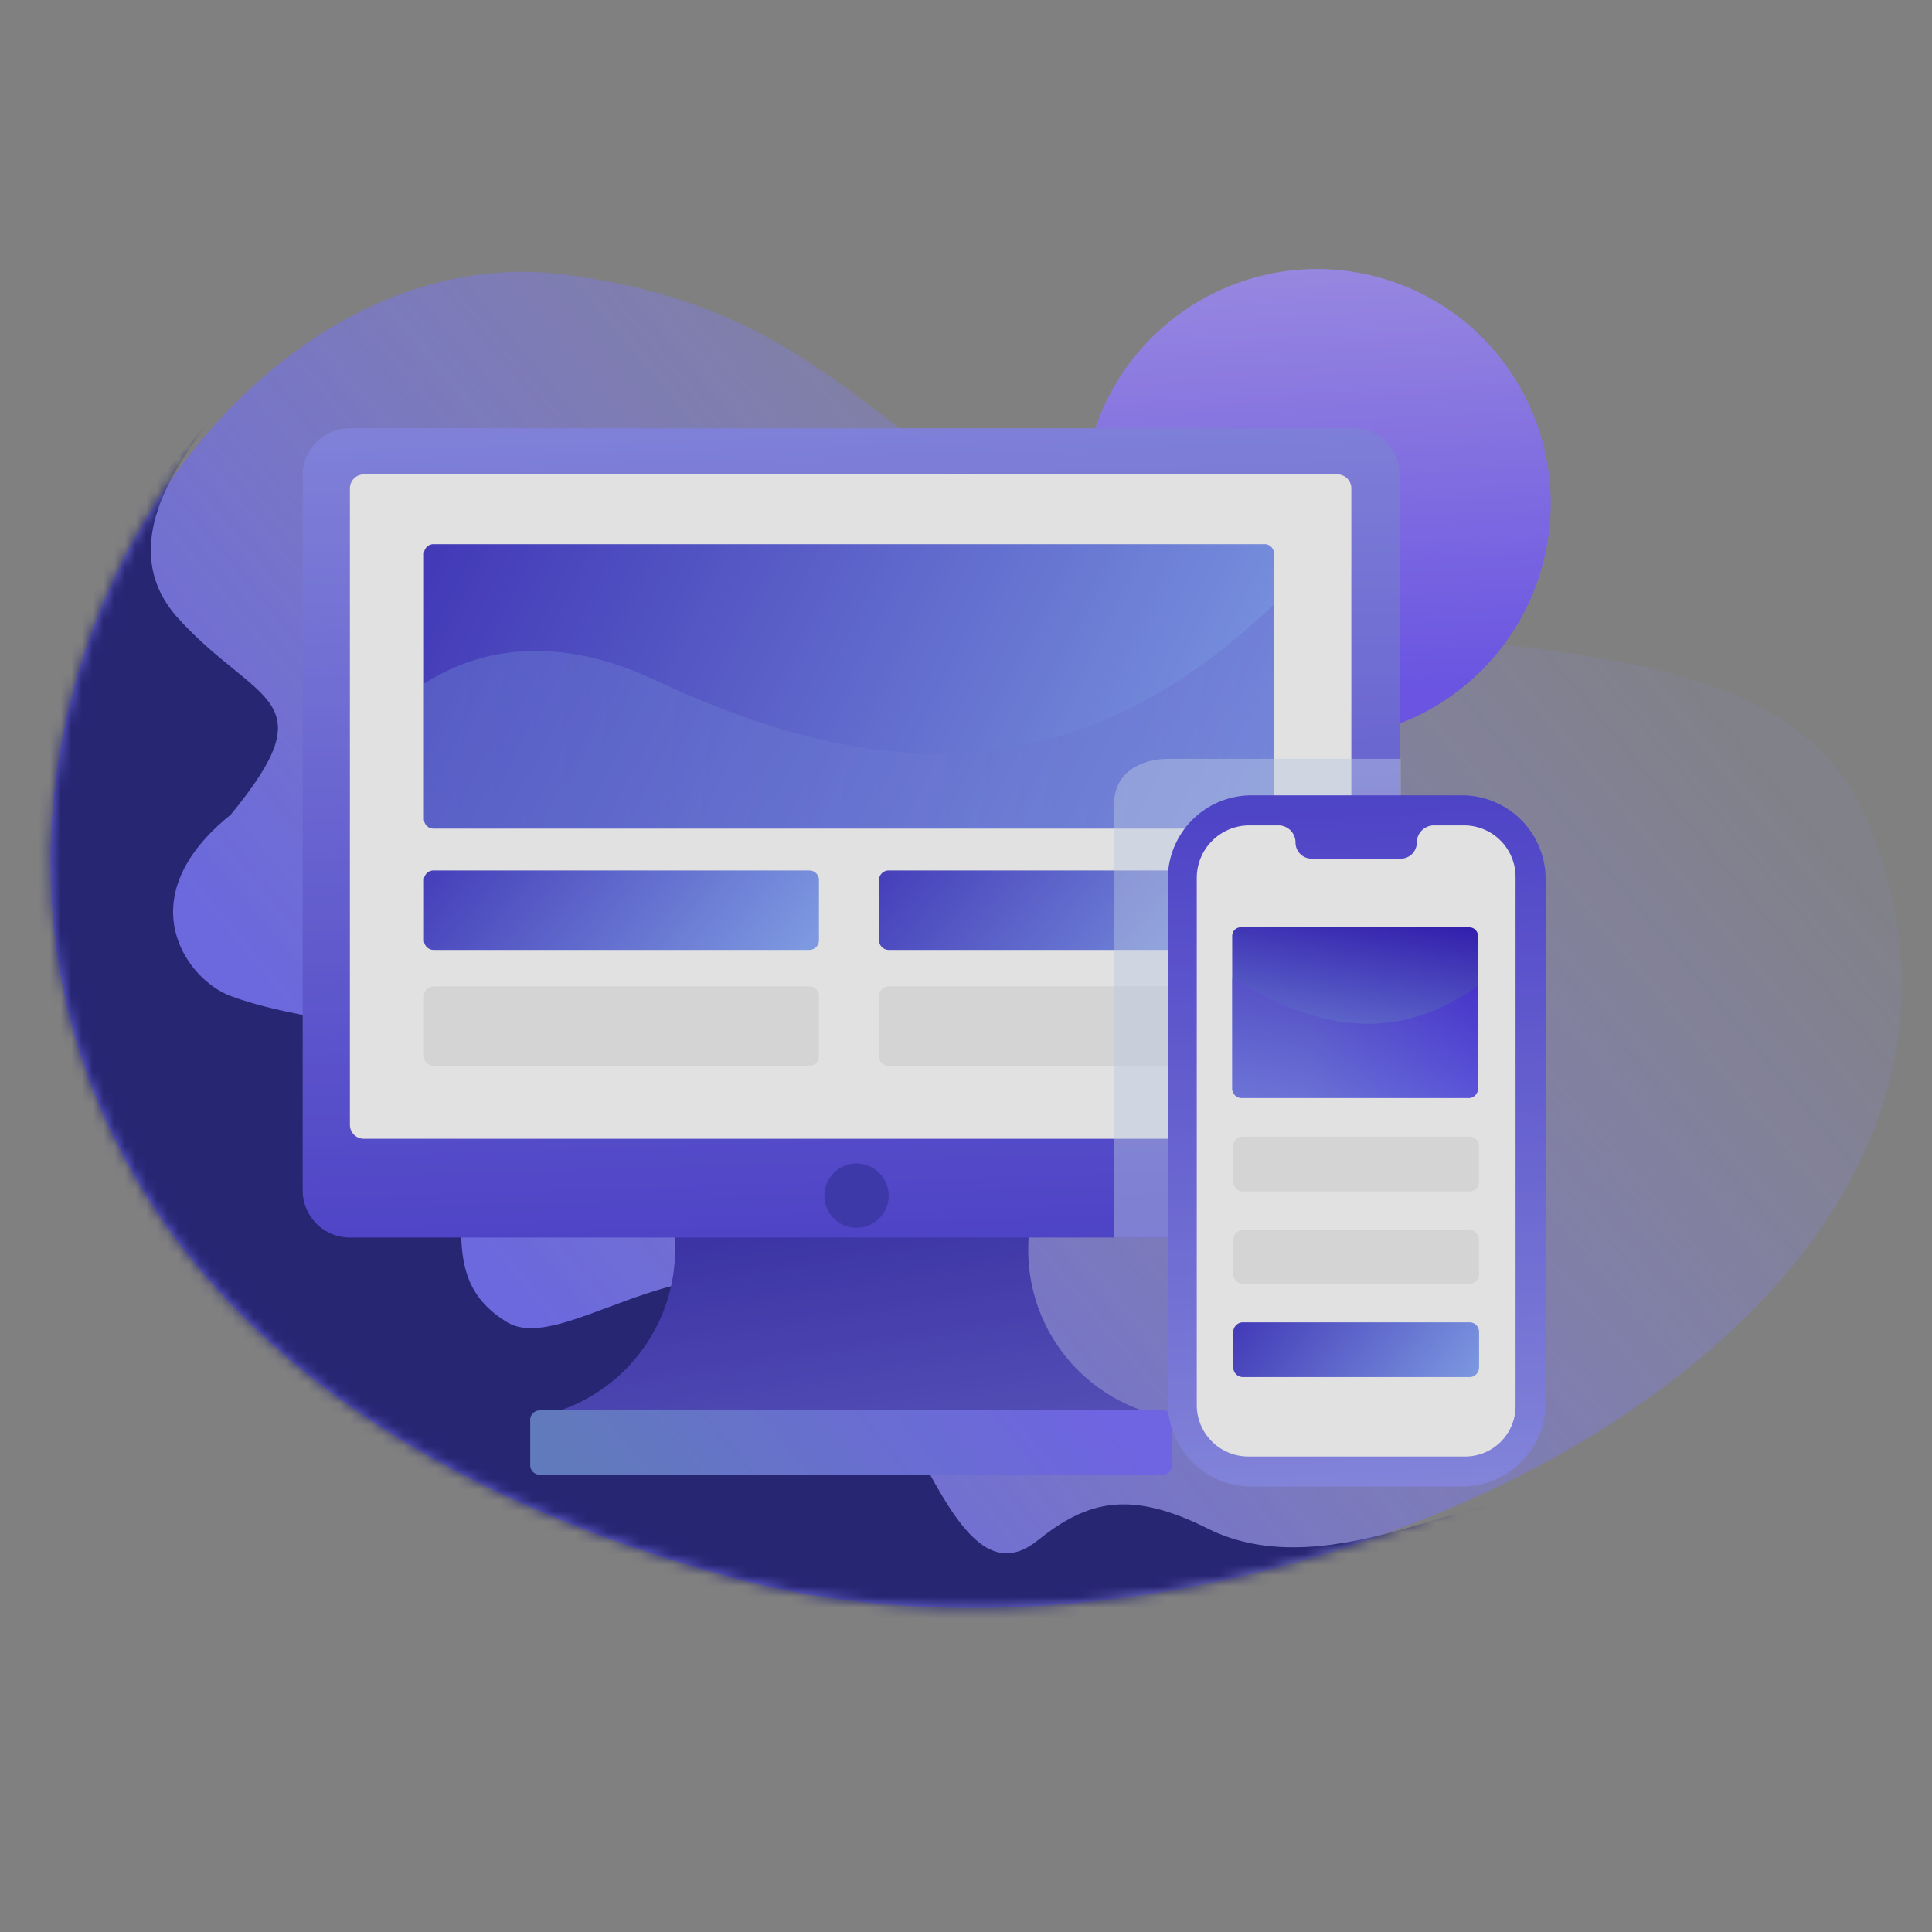 <svg xmlns="http://www.w3.org/2000/svg" xmlns:xlink="http://www.w3.org/1999/xlink" viewBox="0 0 180 180"><rect x="0" y="0" width="180" height="180" fill="#808080" stroke="none"/><defs><linearGradient id="linear-gradient" x1="-163.53" y1="347.61" x2="-162.38" y2="347.61" gradientTransform="matrix(0, 106.59, 146.61, 0, -50872.84, 17456.45)" gradientUnits="userSpaceOnUse"><stop offset="0" stop-color="#62f7ff"/><stop offset="1" stop-color="#ab4fff"/></linearGradient><linearGradient id="linear-gradient-2" x1="46.59" y1="118.32" x2="139.25" y2="40.92" gradientUnits="userSpaceOnUse"><stop offset="0" stop-color="#6461fa"/><stop offset="1" stop-color="#928efd" stop-opacity="0.1"/></linearGradient><mask id="mask" x="-22.87" y="25.29" width="200.09" height="153.54" maskUnits="userSpaceOnUse"><g id="mask0"><path d="M52.8,25.6c24.7,3.3,28.3,16.3,50.9,26.8,25.2,11.8,61.5,2.1,70.5,24.6,18.9,47-56.5,83.2-105.5,70.1C-33.5,119.7,6.5,19.4,52.8,25.6Z" style="fill:url(#linear-gradient)"/></g></mask><linearGradient id="linear-gradient-3" x1="30.29" y1="455.69" x2="-132.87" y2="365.05" gradientTransform="matrix(-67.7, 105.33, 142.72, 167.58, -60668.13, -40801.63)" gradientUnits="userSpaceOnUse"><stop offset="0" stop-color="#440ec3"/><stop offset="1" stop-color="#0b096f"/></linearGradient><linearGradient id="linear-gradient-4" x1="-154.95" y1="351" x2="-153.8" y2="351" gradientTransform="matrix(0.26, 19.15, 35.66, -5.51, -12398.03, 5015.14)" gradientUnits="userSpaceOnUse"><stop offset="0" stop-color="#261cb0"/><stop offset="1" stop-color="#453ec6"/></linearGradient><linearGradient id="linear-gradient-5" x1="-165.51" y1="347.26" x2="-164.36" y2="347.26" gradientTransform="matrix(-45.89, 0, 188.17, 225.57, -72833.77, -78196.11)" gradientUnits="userSpaceOnUse"><stop offset="0" stop-color="#695bff"/><stop offset="1" stop-color="#5778ce"/></linearGradient><linearGradient id="linear-gradient-6" x1="-169.95" y1="341.86" x2="-168.8" y2="341.86" gradientTransform="matrix(32.5, -10.88, -10.89, -32.46, 9352.32, 9300.5)" gradientUnits="userSpaceOnUse"><stop offset="0" stop-color="#6246ff"/><stop offset="1" stop-color="#9e89fe"/></linearGradient><linearGradient id="linear-gradient-7" x1="-167.46" y1="344.81" x2="-166.31" y2="344.81" gradientTransform="matrix(-2.32, -70.38, -95.23, 3.14, 32528.77, -12753.18)" gradientUnits="userSpaceOnUse"><stop offset="0" stop-color="#3e30dc"/><stop offset="1" stop-color="#8385f5"/></linearGradient><linearGradient id="linear-gradient-8" x1="-159.06" y1="345.9" x2="-157.91" y2="345.9" gradientTransform="matrix(40.42, 11.6, 130.11, -156.17, -38504.42, 55940.83)" gradientUnits="userSpaceOnUse"><stop offset="0" stop-color="#1900b9"/><stop offset="0.98" stop-color="#7ca1ff"/></linearGradient><linearGradient id="linear-gradient-9" x1="-162.8" y1="346.38" x2="-161.65" y2="346.38" gradientTransform="matrix(85.01, 41.61, 273.69, -560.38, -80939.6, 200915.55)" xlink:href="#linear-gradient-8"/><linearGradient id="linear-gradient-10" x1="-162.59" y1="345.95" x2="-161.44" y2="345.95" gradientTransform="matrix(70.91, 6.4, 24.24, -269.11, 3185.98, 94203.32)" gradientUnits="userSpaceOnUse"><stop offset="0" stop-color="#7ba6fc"/><stop offset="1" stop-color="#5b52de"/></linearGradient><linearGradient id="linear-gradient-11" x1="-161.98" y1="352.02" x2="-160.83" y2="352.02" gradientTransform="matrix(2.45, 56.11, 28.91, -1.26, -9657.5, 9607.36)" xlink:href="#linear-gradient-7"/><linearGradient id="linear-gradient-12" x1="-157.02" y1="347.89" x2="-155.87" y2="347.89" gradientTransform="matrix(-13.5, 15, 197.98, 31.57, -70859.73, -8541.55)" xlink:href="#linear-gradient-8"/><linearGradient id="linear-gradient-13" x1="-176.61" y1="347.94" x2="-175.46" y2="347.94" gradientTransform="matrix(-15.5, -2.5, -6.69, 94.76, -269.69, -33314.62)" gradientUnits="userSpaceOnUse"><stop offset="0" stop-color="#2f02f9"/><stop offset="1" stop-color="#4e3ee1"/></linearGradient><linearGradient id="linear-gradient-14" x1="-155.43" y1="345.63" x2="-154.28" y2="345.63" gradientTransform="matrix(24.58, 7.93, 79.12, -106.75, -23416.92, 38249.85)" xlink:href="#linear-gradient-8"/><linearGradient id="linear-gradient-15" x1="-159.1" y1="345.89" x2="-157.95" y2="345.89" gradientTransform="matrix(39.49, 11.6, 127.12, -156.17, -37658.03, 55940.83)" xlink:href="#linear-gradient-8"/></defs><title>responsive-personal</title><g id="Layer_1" data-name="Layer 1" style="opacity:0.76"><path d="M52.8,25.6c24.7,3.3,28.3,16.3,50.9,26.8,25.2,11.8,61.5,2.1,70.5,24.6,18.9,47-56.5,83.2-105.5,70.1C-33.5,119.7,6.5,19.4,52.8,25.6Z" style="fill:url(#linear-gradient-2)"/><g style="mask:url(#mask)"><path d="M16.5,57.5c-5.8-6.6.2-14.3,2.6-17.8C5.5,55.1-23.4,87.5-22.9,89.1s13.7,32.5,15.4,34S69.4,165,87.4,178.8l55.9-38.3c-3.7-3.3-19.1,7.8-30.8,1.9-7.2-3.6-11.2-2.6-15.8,1.1-8.8,7.1-12.2-19-22.9-23.4s-21.7,6.3-26.7,3c-6.7-4.2-2.8-10.8-4.6-19.7S30.1,96,21.5,92.8c-4.1-1.5-9.7-9.1,0-16.9C30.6,64.8,23.9,65.7,16.5,57.5Z" style="fill:url(#linear-gradient-3)"/></g><path d="M96.1,113.2H62.5a11.2,11.2,0,0,1,.4,3.2,15.9,15.9,0,0,1-11.3,15.2v5.8H107v-5.8a15.8,15.8,0,0,1-11.2-15.2A16.6,16.6,0,0,1,96.1,113.2Z" style="fill:url(#linear-gradient-4)"/><path d="M49.4,132.2a.9.9,0,0,1,.9-.8h58a.9.9,0,0,1,.9.8v4.4a.9.9,0,0,1-.9.8h-58a.9.9,0,0,1-.9-.8Z" style="fill:url(#linear-gradient-5)"/><ellipse cx="122.7" cy="47" rx="21.9" ry="21.8" transform="translate(44.4 152.5) rotate(-74.4)" style="fill:url(#linear-gradient-6)"/><path d="M28.2,44.2a4.4,4.4,0,0,1,4.4-4.3h93.5a4.3,4.3,0,0,1,4.3,4.3V111a4.3,4.3,0,0,1-4.3,4.3H32.6a4.4,4.4,0,0,1-4.4-4.3Z" style="fill:url(#linear-gradient-7)"/><path d="M32.6,45.5a1.3,1.3,0,0,1,1.3-1.3h90.7a1.3,1.3,0,0,1,1.3,1.3v59.3a1.3,1.3,0,0,1-1.3,1.3H33.9a1.3,1.3,0,0,1-1.3-1.3Z" style="fill:#fff"/><path d="M81.9,81.9a.9.9,0,0,1,.9-.8h35.9a.9.9,0,0,1,.9.8v5.7a.9.9,0,0,1-.9.9H82.8a.9.9,0,0,1-.9-.9Z" style="fill:url(#linear-gradient-8)"/><path d="M39.5,51.6a.9.9,0,0,1,.9-.9h77.5a.9.9,0,0,1,.8.9V76.3a.9.9,0,0,1-.8.9H40.4a.9.9,0,0,1-.9-.9Z" style="fill:url(#linear-gradient-9)"/><path d="M39.5,63.7c5-3.2,12.1-4.7,21.4-.4,18,8.4,37.7,12.3,57.8-7v20a.9.9,0,0,1-.8.9H40.4a.9.9,0,0,1-.9-.9Z" style="opacity:0.3;isolation:isolate;fill:url(#linear-gradient-10)"/><path d="M81.9,92.8a.9.9,0,0,1,.9-.9h35.9a.9.9,0,0,1,.9.9v5.6a.9.9,0,0,1-.9.9H82.8a.9.9,0,0,1-.9-.9Z" style="fill:#c4c4c4;opacity:0.3;isolation:isolate"/><g style="opacity:0.45"><path d="M130.5,115.3V70.7H108.9c-2.8,0-5.1,1.4-5.1,4.2v40.4Z" style="fill:#ccdeff"/></g><path d="M108.8,81.9a7.8,7.8,0,0,1,7.8-7.8h19.6a7.8,7.8,0,0,1,7.8,7.8v48.8a7.8,7.8,0,0,1-7.8,7.8H116.6a7.8,7.8,0,0,1-7.8-7.8Z" style="fill:url(#linear-gradient-11)"/><path d="M111.5,81.7a4.9,4.9,0,0,1,4.8-4.8h2.9a1.6,1.6,0,0,1,1.5,1.6h0a1.5,1.5,0,0,0,1.5,1.5h8.3a1.5,1.5,0,0,0,1.5-1.5h0a1.6,1.6,0,0,1,1.6-1.6h2.8a4.8,4.8,0,0,1,4.8,4.8V131a4.7,4.7,0,0,1-4.8,4.7H116.3a4.8,4.8,0,0,1-4.8-4.7Z" style="fill:#fff"/><path d="M114.8,87.2a.8.8,0,0,1,.9-.8h21.2a.8.8,0,0,1,.8.8v14.3a.9.9,0,0,1-.8.8H115.7a.9.9,0,0,1-.9-.8Z" style="fill:url(#linear-gradient-12)"/><path d="M114.8,101.5V91.1c7.3,4.5,15,6.5,22.9.7v9.7a.9.9,0,0,1-.8.8H115.7A.9.9,0,0,1,114.8,101.5Z" style="opacity:0.5;isolation:isolate;fill:url(#linear-gradient-13)"/><path d="M114.9,106.8a.9.9,0,0,1,.9-.9H137a.9.9,0,0,1,.8.9v3.3a.9.9,0,0,1-.8.9H115.8a.9.9,0,0,1-.9-.9Z" style="fill:#c4c4c4;opacity:0.3;isolation:isolate"/><path d="M114.9,115.5a.9.9,0,0,1,.9-.9H137a.9.9,0,0,1,.8.9v3.3a.9.9,0,0,1-.8.8H115.8a.9.9,0,0,1-.9-.8Z" style="fill:#c4c4c4;opacity:0.3;isolation:isolate"/><path d="M114.9,124.1a.9.9,0,0,1,.9-.9H137a.9.9,0,0,1,.8.9v3.3a.9.9,0,0,1-.8.9H115.8a.9.9,0,0,1-.9-.9Z" style="fill:url(#linear-gradient-14)"/><path d="M39.5,81.9a.9.9,0,0,1,.9-.8h35a.9.9,0,0,1,.9.8v5.7a.9.9,0,0,1-.9.9h-35a.9.9,0,0,1-.9-.9Z" style="fill:url(#linear-gradient-15)"/><path d="M39.5,92.8a.9.9,0,0,1,.9-.9h35a.9.9,0,0,1,.9.9v5.6a.9.9,0,0,1-.9.9h-35a.9.9,0,0,1-.9-.9Z" style="fill:#c4c4c4;opacity:0.3;isolation:isolate"/><circle cx="79.8" cy="111.4" r="3" style="fill:#2922b4"/></g></svg>